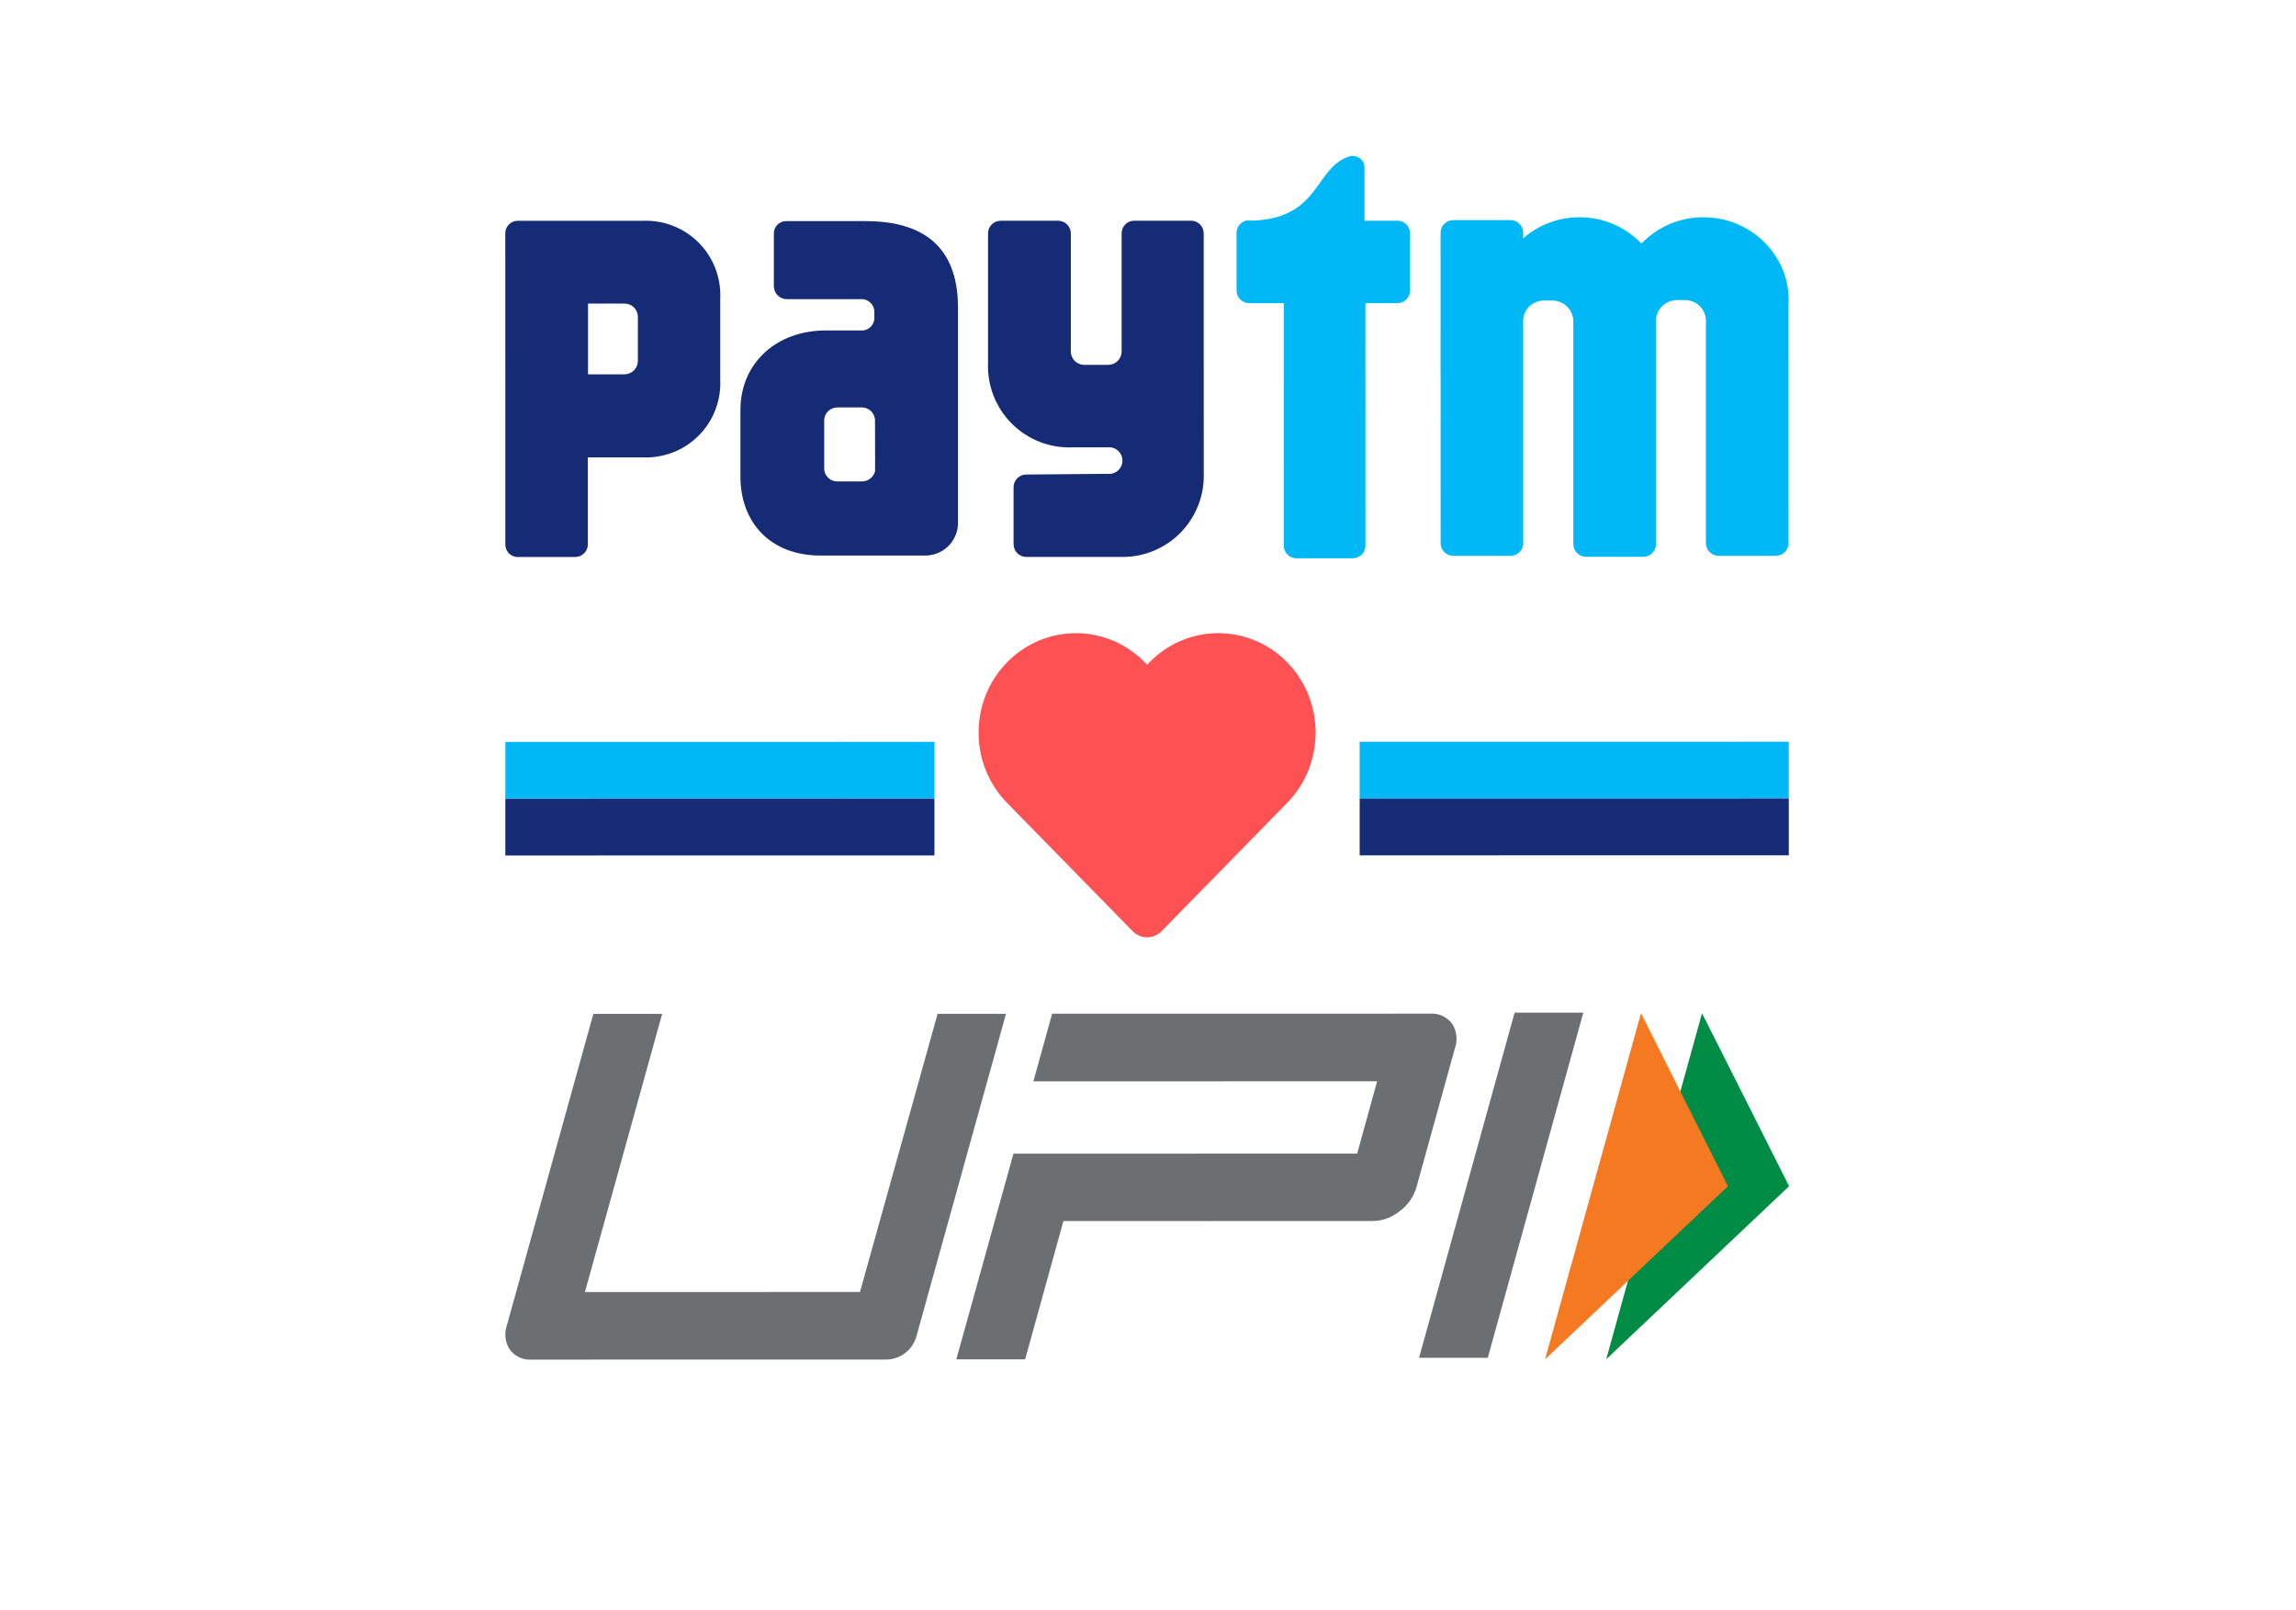<?xml version="1.0" encoding="UTF-8"?>
<svg id="Layer_1" data-name="Layer 1" xmlns="http://www.w3.org/2000/svg" viewBox="0 0 1000 701.22">
  <defs>
    <style>
      .cls-1 {
        fill: #f47920;
      }

      .cls-2 {
        fill: #00b8f5;
      }

      .cls-3 {
        fill: #008c44;
      }

      .cls-4 {
        fill: #162b75;
      }

      .cls-5 {
        fill: #6d6e70;
      }

      .cls-6 {
        fill: #fd5154;
        fill-rule: evenodd;
      }
    </style>
  </defs>
  <path class="cls-2" d="M777.28,119.56c-2.55-7.29-7.3-13.6-13.6-18.07-6.3-4.47-13.83-6.86-21.55-6.86h-.34c-5.02,0-9.99,1-14.61,2.97-4.62,1.97-8.78,4.86-12.25,8.5-3.47-3.62-7.64-6.51-12.26-8.48-4.61-1.97-9.58-2.99-14.6-2.99h-.34c-8.96,.02-17.62,3.29-24.35,9.2v-2.84c-.1-1.38-.72-2.68-1.74-3.63-1.02-.95-2.35-1.48-3.74-1.48h-24.96c-1.46,0-2.86,.58-3.9,1.62-1.03,1.03-1.61,2.44-1.61,3.9l.02,135.29c.04,1.44,.63,2.81,1.66,3.81,1.03,1.01,2.41,1.57,3.85,1.57h24.89c1.35,.02,2.66-.46,3.68-1.34,1.02-.88,1.69-2.1,1.87-3.44v-97.1c-.03-.33-.03-.65-.02-.98,.18-2.2,1.16-4.27,2.75-5.8,1.6-1.53,3.7-2.43,5.91-2.52h4.6c1.91,.14,3.73,.85,5.24,2.03,1.08,.88,1.94,2,2.53,3.26s.88,2.65,.85,4.04v96.63c0,.74,.13,1.48,.4,2.18,.28,.69,.69,1.32,1.21,1.85,.52,.53,1.15,.94,1.84,1.22,.69,.28,1.43,.42,2.17,.4h24.89c1.42-.01,2.78-.56,3.79-1.55,1.02-.98,1.62-2.32,1.68-3.74v-97.17c-.06-1.53,.29-3.06,1-4.42,.71-1.36,1.76-2.52,3.04-3.36,1.37-.89,2.94-1.43,4.57-1.56h4.53c2.37,.12,4.6,1.17,6.21,2.91,1.61,1.74,2.48,4.05,2.41,6.42v96.53c.01,1.46,.59,2.87,1.63,3.9,1.03,1.03,2.44,1.61,3.9,1.61h24.93c1.46,0,2.86-.58,3.9-1.62,1.03-1.03,1.61-2.44,1.61-3.9l-.02-103.83c.28-4.47-.31-8.95-1.73-13.19h0Z"/>
  <path class="cls-2" d="M608.58,96.12h-14.27s0-23.1,0-23.1c0-.66-.12-1.32-.37-1.94-.25-.62-.62-1.17-1.09-1.65-.47-.47-1.02-.85-1.64-1.1-.61-.26-1.27-.39-1.94-.39h-.91c-15.83,4.33-12.65,26.25-41.5,28.11h-2.81c-.39-.05-.79-.05-1.18,0-1.22,.28-2.31,.96-3.09,1.94-.78,.98-1.21,2.19-1.21,3.44v25.1c0,1.46,.59,2.86,1.62,3.9,1.03,1.03,2.44,1.61,3.9,1.61h15.05s.01,105.66,.01,105.66c0,1.44,.58,2.83,1.6,3.85s2.41,1.6,3.85,1.59h24.66c1.44-.01,2.82-.59,3.84-1.61,1.02-1.02,1.59-2.4,1.6-3.84l-.02-105.66h13.97c1.46-.01,2.85-.6,3.88-1.63,1.03-1.03,1.6-2.43,1.6-3.89v-24.89c0-.73-.15-1.45-.43-2.12-.28-.67-.69-1.28-1.2-1.79-.52-.51-1.13-.92-1.8-1.19-.67-.28-1.39-.41-2.12-.41Z"/>
  <path class="cls-4" d="M518.91,96.12h-24.93c-.72,0-1.44,.15-2.1,.42-.67,.28-1.27,.68-1.78,1.2-.51,.51-.91,1.12-1.18,1.79-.27,.67-.41,1.38-.41,2.11v51.51c-.02,1.54-.65,3-1.74,4.07-1.1,1.08-2.57,1.68-4.1,1.68h-10.42c-.77,0-1.53-.14-2.25-.43-.71-.29-1.36-.72-1.9-1.27-.54-.54-.98-1.19-1.27-1.9-.29-.71-.44-1.47-.44-2.24v-51.41c0-1.46-.59-2.86-1.62-3.9-1.03-1.03-2.44-1.61-3.9-1.61h-25.03c-1.46,0-2.86,.58-3.9,1.62-1.03,1.03-1.61,2.44-1.61,3.9v56.35c-.2,4.9,.62,9.78,2.4,14.34,1.78,4.56,4.49,8.71,7.96,12.17,3.47,3.46,7.61,6.17,12.18,7.94,4.57,1.77,9.45,2.58,14.35,2.37,0,0,16.1,0,16.61,0,1.4,.19,2.68,.87,3.61,1.93,.93,1.06,1.44,2.42,1.44,3.83,0,1.41-.51,2.77-1.44,3.83-.93,1.06-2.21,1.75-3.61,1.94h-.41l-36.49,.31c-1.45,0-2.83,.59-3.85,1.6-1.02,1.02-1.61,2.4-1.63,3.84v24.89c0,.72,.14,1.44,.41,2.11,.27,.67,.67,1.28,1.18,1.8s1.11,.93,1.78,1.21c.67,.28,1.38,.43,2.11,.43h40.59c4.88,.19,9.75-.62,14.3-2.4,4.55-1.78,8.68-4.47,12.13-7.93,3.45-3.45,6.15-7.58,7.93-12.13,1.78-4.55,2.59-9.41,2.4-14.29l-.02-104.17c0-1.43-.56-2.81-1.55-3.84s-2.36-1.63-3.79-1.67h0Z"/>
  <path class="cls-4" d="M279.94,96.16h-54.45c-.71,0-1.41,.14-2.07,.41-.66,.27-1.25,.66-1.76,1.16s-.9,1.09-1.17,1.75c-.27,.66-.41,1.36-.41,2.07l.02,135.29c-.09,1.43,.39,2.84,1.33,3.92,.95,1.08,2.28,1.74,3.71,1.83h25.37c.72,0,1.44-.15,2.11-.42,.67-.28,1.28-.68,1.79-1.2s.92-1.12,1.2-1.79c.28-.67,.42-1.39,.42-2.11v-37.88s23.84,0,23.84,0c4.5,.21,8.99-.52,13.19-2.14,4.2-1.62,8.01-4.11,11.2-7.29,3.18-3.18,5.67-7,7.29-11.2,1.62-4.2,2.35-8.69,2.14-13.19v-35.31c.21-4.49-.51-8.98-2.13-13.18-1.62-4.2-4.09-8.01-7.26-11.2-3.17-3.19-6.98-5.68-11.17-7.32s-8.67-2.38-13.17-2.19h0Zm-2.12,45.66v15.35c0,1.55-.61,3.03-1.7,4.13-1.09,1.1-2.57,1.72-4.11,1.73h-15.9s0-30.81,0-30.81h15.83c.77-.01,1.54,.13,2.26,.42,.71,.29,1.37,.72,1.91,1.26,.55,.54,.98,1.19,1.28,1.91,.3,.71,.44,1.48,.44,2.25v3.75Z"/>
  <path class="cls-4" d="M377.16,96.3h-34.6c-.7-.02-1.4,.1-2.06,.35-.66,.25-1.26,.62-1.77,1.1-.51,.48-.92,1.06-1.21,1.7-.29,.64-.45,1.33-.47,2.03v23.34c.02,.75,.19,1.48,.5,2.16,.31,.68,.74,1.29,1.29,1.8,.54,.51,1.18,.9,1.88,1.17,.7,.26,1.44,.38,2.18,.35h32.98c1.3,.16,2.51,.78,3.41,1.73,.9,.96,1.44,2.19,1.53,3.5v3.38c-.12,1.28-.67,2.47-1.57,3.39-.9,.91-2.09,1.49-3.36,1.62h-16.2c-21.68,0-37.2,14.38-37.2,34.61v28.99c0,20.29,13.27,34.43,34.81,34.43h45.25c3.73,.12,7.37-1.23,10.12-3.76,2.75-2.53,4.39-6.05,4.56-9.78v-94.7c-.02-23.03-11.82-37.41-40.06-37.4Zm3.97,104v3.89c.02,.3,.02,.61,0,.91-.06,.27-.14,.55-.24,.81h0c-.43,1.12-1.19,2.08-2.18,2.76-.99,.67-2.17,1.02-3.37,1h-10.45c-.75,.03-1.5-.08-2.2-.34-.7-.26-1.35-.65-1.9-1.16-.55-.51-.99-1.12-1.31-1.8-.31-.68-.49-1.42-.51-2.17v-17.38s0-3.92,0-3.92c.07-1.5,.73-2.91,1.83-3.93,1.1-1.02,2.56-1.56,4.06-1.52h10.35c1.5-.05,2.97,.5,4.07,1.53,1.1,1.03,1.76,2.45,1.82,3.95l.04,17.38Z"/>
  <path class="cls-5" d="M647.99,591.35h-29.93s41.61-150.31,41.61-150.31h29.93s-41.61,150.31-41.61,150.31Z"/>
  <path class="cls-5" d="M632.43,445.81c-1.12-1.47-2.59-2.63-4.27-3.39-1.68-.76-3.53-1.08-5.37-.94l-164.55,.02-8.15,29.46,149.7-.02-8.69,31.49-119.8,.02h-29.9s-24.88,89.57-24.88,89.57h29.97s16.67-60.21,16.67-60.21l134.61-.02c4.33-.04,8.52-1.56,11.87-4.3,3.56-2.62,6.15-6.36,7.34-10.62l16.66-60.21c.66-1.78,.89-3.69,.68-5.57-.21-1.89-.86-3.69-1.9-5.28h0Z"/>
  <path class="cls-5" d="M399.15,581.98c-.79,2.91-2.52,5.48-4.91,7.31-2.39,1.83-5.33,2.83-8.34,2.84l-154.4,.02c-1.8,.12-3.6-.21-5.24-.96-1.64-.75-3.07-1.9-4.16-3.34-1.04-1.55-1.7-3.32-1.93-5.17-.23-1.85-.02-3.73,.6-5.48l37.66-135.63h29.97s-33.64,121.15-33.64,121.15l119.8-.02,33.8-121.16h29.8s-39.01,140.43-39.01,140.43Z"/>
  <path class="cls-3" d="M741.29,441.27l37.93,75.35-79.64,75.37,41.72-150.72Z"/>
  <path class="cls-1" d="M714.73,441.28l37.86,75.35-79.64,75.37,41.78-150.72Z"/>
  <path class="cls-2" d="M220.09,323.13l186.9-.03v24.72s-186.9,.03-186.9,.03v-24.72Z"/>
  <path class="cls-4" d="M220.09,347.86l186.9-.03v24.72s-186.9,.03-186.9,.03v-24.72Z"/>
  <path class="cls-2" d="M592.18,323.08l186.9-.03v24.72s-186.9,.03-186.9,.03v-24.72Z"/>
  <path class="cls-4" d="M592.19,347.8l186.9-.03v24.73s-186.9,.03-186.9,.03v-24.73Z"/>
  <path class="cls-6" d="M498.57,288.45c-16.56-16.91-43.4-16.9-59.95,0-16.55,16.91-16.55,44.33,0,61.24l54.71,55.87c3.47,3.54,9.1,3.54,12.57,0l54.69-55.88c16.55-16.91,16.55-44.33,0-61.24-16.56-16.91-43.4-16.9-59.95,0l-1.03,1.06-1.03-1.06Z"/>
</svg>